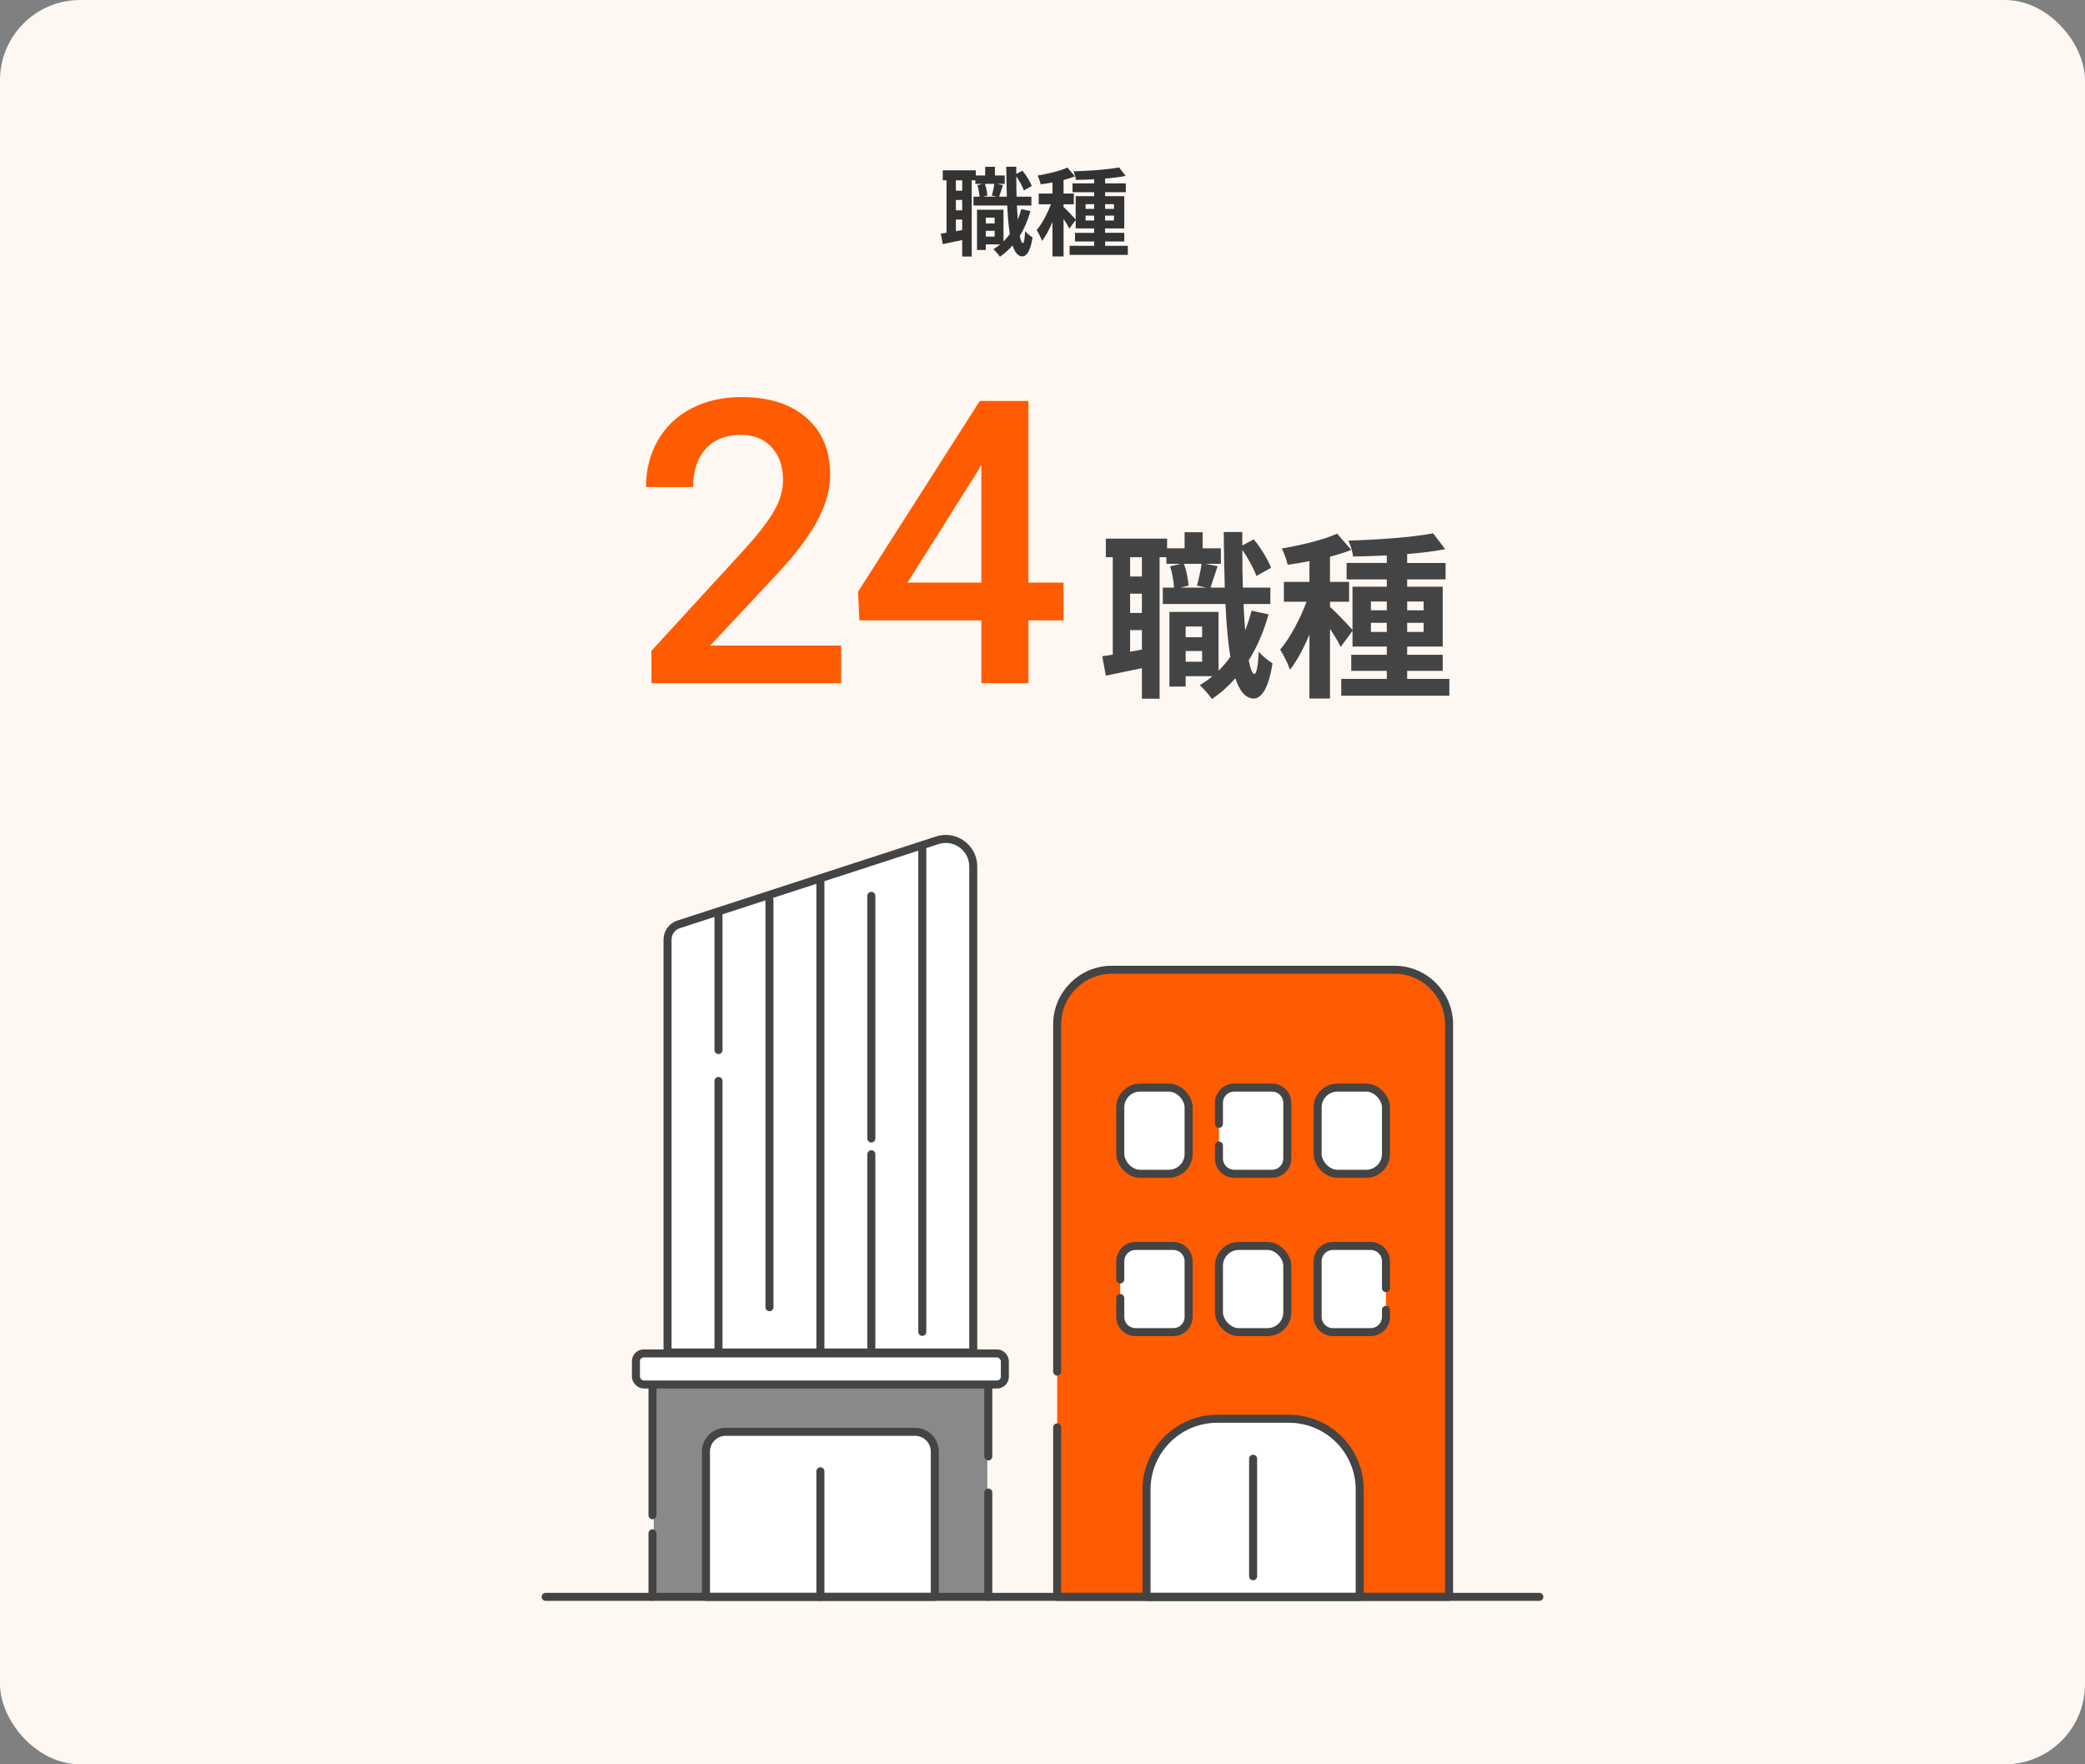 <?xml version="1.0" encoding="UTF-8"?>
<svg xmlns="http://www.w3.org/2000/svg" viewBox="0 0 520 440">
  <rect x="0" y="0" width="520" height="440" fill="#808080" stroke="none"/>
  <defs>
    <style>
      .m, .n {
        stroke: #444;
        stroke-linecap: round;
        stroke-linejoin: round;
        stroke-width: 2px;
      }

      .m, .o {
        fill: #fff;
      }

      .n {
        fill: none;
      }

      .p {
        fill: #898989;
      }

      .p, .q, .r, .s, .o, .t {
        stroke-width: 0px;
      }

      .q {
        fill: #444;
      }

      .r {
        fill: #333;
      }

      .s {
        fill: #ff5b00;
      }

      .t {
        fill: #fff7f2;
      }
    </style>
  </defs>
  <g id="a" data-name="レイヤー 13">
    <rect class="t" x="0" width="520" height="440" rx="20" ry="20"/>
    <g>
      <path class="r" d="m256.994,52.644c-.648,2.304-1.536,4.368-2.665,6.168.216,1.152.48,1.801.768,1.824.288,0,.48-1.103.576-3,.408.576,1.44,1.32,1.848,1.584-.6,3.889-1.728,4.729-2.544,4.729-1.08-.024-1.873-.984-2.448-2.736-.936,1.08-1.992,2.017-3.144,2.809-.312-.48-1.128-1.416-1.632-1.872.6-.36,1.176-.769,1.704-1.2h-3.601v1.392h-2.184v-10.032h6.601v7.896c.576-.553,1.104-1.177,1.584-1.849-.312-1.944-.528-4.344-.648-7.104h-8.425v-2.208h1.512c-.048-.792-.24-1.968-.528-2.856l1.392-.336h-1.897v-.888h-.912v19.01h-2.376v-4.104c-1.704.359-3.408.72-4.849,1.008l-.48-2.616c.432-.048.912-.12,1.416-.216v-13.081h-.936v-2.496h8.233v1.296h2.352v-2.16h2.424v2.16h2.448v2.088h-2.064l1.632.312c-.36,1.031-.696,2.111-.96,2.88h1.92c-.072-2.28-.12-4.801-.144-7.465h2.497v1.801l1.536-.816c.984,1.176,1.92,2.736,2.328,3.816l-1.968,1.103c-.336-.96-1.104-2.376-1.896-3.504,0,1.776.024,3.456.072,5.064h3.696v2.208h-3.6c.048,1.272.12,2.448.216,3.528.336-.84.624-1.728.864-2.64l2.28.504Zm-17.018-7.681h-1.584v2.592h1.584v-2.592Zm0,4.896h-1.584v2.592h1.584v-2.592Zm0,7.513v-2.616h-1.584v2.904l1.584-.288Zm5.641-11.521c.36.912.576,2.137.624,2.929l-1.08.264h3.432l-1.224-.264c.24-.841.504-2.064.624-2.929h-2.376Zm.24,8.425v1.44h2.208v-1.44h-2.208Zm2.208,4.729v-1.44h-2.208v1.44h2.208Z"/>
      <path class="r" d="m281.282,61.308v2.257h-14.521v-2.257h6.121v-1.08h-4.776v-2.16h4.776v-1.103h-4.608v-2.112l-1.584,2.16c-.288-.624-.864-1.56-1.44-2.424v9.36h-2.76v-8.617c-.768,1.849-1.68,3.553-2.616,4.753-.264-.816-.864-1.992-1.32-2.712,1.344-1.56,2.664-4.104,3.552-6.433h-3.048v-2.665h3.432v-2.784c-1.008.192-1.992.36-2.928.48-.144-.648-.48-1.608-.792-2.185,2.64-.456,5.592-1.151,7.44-1.992l1.897,2.185c-.864.336-1.824.648-2.856.912v3.384h2.568v2.665h-2.568v.695c.624.528,2.496,2.473,3.024,3.097v-5.809h4.608v-.984h-5.4v-2.208h5.4v-1.008c-1.56.072-3.096.12-4.537.144-.048-.624-.36-1.56-.624-2.136,3.937-.12,8.569-.432,11.377-.984l1.632,2.137c-1.488.288-3.264.504-5.112.647v1.2h5.16v2.208h-5.16v.984h4.776v8.041h-4.776v1.103h4.776v2.16h-4.776v1.08h5.665Zm-10.537-9.217h2.136v-1.176h-2.136v1.176Zm2.136,2.904v-1.224h-2.136v1.224h2.136Zm2.736-4.08v1.176h2.208v-1.176h-2.208Zm2.208,2.856h-2.208v1.224h2.208v-1.224Z"/>
    </g>
  </g>
  <g id="d" data-name="職種">
    <g>
      <g>
        <g>
          <g>
            <g>
              <g>
                <path class="o" d="m263.658,355.978v42.259h97.741v-142.751c0-7.53-6.105-13.635-13.635-13.635h-70.471c-7.53,0-13.635,6.105-13.635,13.635v100.492Z"/>
                <path class="o" d="m263.658,355.978v42.259h97.741v-142.751c0-7.53-6.105-13.635-13.635-13.635h-70.471c-7.53,0-13.635,6.105-13.635,13.635v86.57"/>
                <g>
                  <rect class="o" x="328.619" y="271.235" width="17.042" height="21.488" rx="4.931" ry="4.931" transform="translate(674.281 563.957) rotate(180)"/>
                  <path class="o" d="m304.007,285.686v3.223c0,2.106,1.707,3.813,3.813,3.813h9.416c2.106,0,3.813-1.707,3.813-3.813v-13.861c0-2.106-1.707-3.813-3.813-3.813h-9.416c-2.106,0-3.813,1.707-3.813,3.813v5.224"/>
                  <path class="o" d="m304.007,285.686v3.223c0,2.106,1.707,3.813,3.813,3.813h9.416c2.106,0,3.813-1.707,3.813-3.813v-13.861c0-2.106-1.707-3.813-3.813-3.813h-9.416c-2.106,0-3.813,1.707-3.813,3.813v5.224"/>
                  <rect class="o" x="279.395" y="271.235" width="17.042" height="21.488" rx="4.931" ry="4.931" transform="translate(575.832 563.957) rotate(180)"/>
                </g>
                <g>
                  <path class="o" d="m345.662,321.247v-6.706c0-2.106-1.707-3.813-3.813-3.813h-9.416c-2.106,0-3.813,1.707-3.813,3.813v13.861c0,2.106,1.707,3.813,3.813,3.813h9.416c2.106,0,3.813-1.707,3.813-3.813v-1.741"/>
                  <rect class="o" x="304.007" y="310.727" width="17.042" height="21.488" rx="4.931" ry="4.931" transform="translate(625.057 642.943) rotate(180)"/>
                  <path class="o" d="m279.395,323.718v4.684c0,2.106,1.707,3.813,3.813,3.813h9.416c2.106,0,3.813-1.707,3.813-3.813v-13.861c0-2.106-1.707-3.813-3.813-3.813h-9.416c-2.106,0-3.813,1.707-3.813,3.813v4.537"/>
                  <path class="o" d="m345.662,321.247v-6.706c0-2.106-1.707-3.813-3.813-3.813h-9.416c-2.106,0-3.813,1.707-3.813,3.813v13.861c0,2.106,1.707,3.813,3.813,3.813h9.416c2.106,0,3.813-1.707,3.813-3.813v-1.741"/>
                  <path class="o" d="m279.395,323.718v4.684c0,2.106,1.707,3.813,3.813,3.813h9.416c2.106,0,3.813-1.707,3.813-3.813v-13.861c0-2.106-1.707-3.813-3.813-3.813h-9.416c-2.106,0-3.813,1.707-3.813,3.813v4.537"/>
                </g>
                <path class="o" d="m285.945,353.825h53.167v26.782c0,9.73-7.9,17.63-17.63,17.63h-17.906c-9.73,0-17.63-7.9-17.63-17.63v-26.782h0Z" transform="translate(625.057 752.062) rotate(180)"/>
              </g>
              <g>
                <path class="o" d="m166.486,337.297h76.242v-121.214c0-4.661-4.548-7.965-8.981-6.524l-64.511,20.972c-1.64.533-2.75,2.061-2.75,3.786v102.981Z"/>
                <path class="o" d="m169.257,345.688v-.834h73.541v.73h3.44v51.702h-12.717v-37.097c0-1.446-1.172-2.618-2.618-2.618h-52.718c-1.332,0-2.412,1.08-2.412,2.412v37.407h-12.717v-51.702h6.2Z"/>
                <rect class="o" x="158.601" y="337.523" width="92.013" height="7.752" rx="1.943" ry="1.943" transform="translate(409.214 682.798) rotate(180)"/>
                <path class="o" d="m176.067,357.078h57.08v36.231c0,2.72-2.208,4.928-4.928,4.928h-47.222c-2.72,0-4.928-2.208-4.928-4.928v-36.231h0Z" transform="translate(409.214 755.315) rotate(180)"/>
              </g>
            </g>
            <path class="s" d="m263.658,355.978v42.259h97.741v-142.751c0-7.53-6.105-13.635-13.635-13.635h-70.471c-7.53,0-13.635,6.105-13.635,13.635v100.492Z"/>
            <path class="n" d="m263.658,355.978v42.259h97.741v-142.751c0-7.53-6.105-13.635-13.635-13.635h-70.471c-7.53,0-13.635,6.105-13.635,13.635v86.57"/>
            <g>
              <rect class="m" x="328.619" y="271.235" width="17.042" height="21.488" rx="4.931" ry="4.931" transform="translate(674.281 563.957) rotate(180)"/>
              <path class="o" d="m304.007,285.686v3.223c0,2.106,1.707,3.813,3.813,3.813h9.416c2.106,0,3.813-1.707,3.813-3.813v-13.861c0-2.106-1.707-3.813-3.813-3.813h-9.416c-2.106,0-3.813,1.707-3.813,3.813v5.224"/>
              <path class="n" d="m304.007,285.686v3.223c0,2.106,1.707,3.813,3.813,3.813h9.416c2.106,0,3.813-1.707,3.813-3.813v-13.861c0-2.106-1.707-3.813-3.813-3.813h-9.416c-2.106,0-3.813,1.707-3.813,3.813v5.224"/>
              <rect class="m" x="279.395" y="271.235" width="17.042" height="21.488" rx="4.931" ry="4.931" transform="translate(575.832 563.957) rotate(180)"/>
            </g>
            <g>
              <path class="o" d="m345.662,321.247v-6.706c0-2.106-1.707-3.813-3.813-3.813h-9.416c-2.106,0-3.813,1.707-3.813,3.813v13.861c0,2.106,1.707,3.813,3.813,3.813h9.416c2.106,0,3.813-1.707,3.813-3.813v-1.741"/>
              <rect class="m" x="304.007" y="310.727" width="17.042" height="21.488" rx="4.931" ry="4.931" transform="translate(625.057 642.943) rotate(180)"/>
              <path class="o" d="m279.395,323.718v4.684c0,2.106,1.707,3.813,3.813,3.813h9.416c2.106,0,3.813-1.707,3.813-3.813v-13.861c0-2.106-1.707-3.813-3.813-3.813h-9.416c-2.106,0-3.813,1.707-3.813,3.813v4.537"/>
              <path class="n" d="m345.662,321.247v-6.706c0-2.106-1.707-3.813-3.813-3.813h-9.416c-2.106,0-3.813,1.707-3.813,3.813v13.861c0,2.106,1.707,3.813,3.813,3.813h9.416c2.106,0,3.813-1.707,3.813-3.813v-1.741"/>
              <path class="n" d="m279.395,323.718v4.684c0,2.106,1.707,3.813,3.813,3.813h9.416c2.106,0,3.813-1.707,3.813-3.813v-13.861c0-2.106-1.707-3.813-3.813-3.813h-9.416c-2.106,0-3.813,1.707-3.813,3.813v4.537"/>
            </g>
            <path class="m" d="m285.945,353.825h53.167v26.782c0,9.73-7.9,17.63-17.63,17.63h-17.906c-9.73,0-17.63-7.9-17.63-17.63v-26.782h0Z" transform="translate(625.057 752.062) rotate(180)"/>
          </g>
          <line class="m" x1="312.528" y1="363.788" x2="312.528" y2="393.109"/>
        </g>
        <g>
          <path class="n" d="m166.486,337.297h76.242v-121.214c0-4.661-4.548-7.965-8.981-6.524l-64.511,20.972c-1.64.533-2.75,2.061-2.75,3.786v102.981Z"/>
          <line class="n" x1="230.021" y1="211.292" x2="230.021" y2="332.157"/>
          <path class="n" d="m217.314,223.411v60.512-60.512Z"/>
          <line class="n" x1="217.314" y1="287.852" x2="217.314" y2="335.971"/>
          <line class="n" x1="204.607" y1="219.604" x2="204.607" y2="337.114"/>
          <line class="n" x1="191.9" y1="224.445" x2="191.9" y2="325.995"/>
          <path class="p" d="m169.257,345.688v-.834h73.541v.73h3.44v51.702h-12.717v-37.097c0-1.446-1.172-2.618-2.618-2.618h-52.718c-1.332,0-2.412,1.08-2.412,2.412v37.407h-12.717v-51.702h6.2Z"/>
          <line class="n" x1="179.193" y1="228.267" x2="179.193" y2="261.87"/>
          <line class="n" x1="179.193" y1="269.575" x2="179.193" y2="337.052"/>
          <rect class="n" x="158.601" y="337.523" width="92.013" height="7.752" rx="1.943" ry="1.943" transform="translate(409.214 682.798) rotate(180)"/>
          <line class="n" x1="246.483" y1="372.216" x2="246.483" y2="398.237"/>
          <line class="n" x1="246.483" y1="345.429" x2="246.483" y2="363.215"/>
          <line class="n" x1="162.732" y1="382.386" x2="162.732" y2="398.237"/>
          <line class="n" x1="162.732" y1="345.429" x2="162.732" y2="377.886"/>
          <path class="n" d="m176.067,357.078h57.08v36.231c0,2.72-2.208,4.928-4.928,4.928h-47.222c-2.72,0-4.928-2.208-4.928-4.928v-36.231h0Z" transform="translate(409.214 755.315) rotate(180)"/>
          <line class="m" x1="204.607" y1="366.918" x2="204.607" y2="398.237"/>
        </g>
      </g>
      <line class="n" x1="383.914" y1="398.237" x2="136.086" y2="398.237"/>
    </g>
    <g>
      <path class="s" d="m209.795,170.376h-47.325v-8.072l23.445-25.572c3.384-3.771,5.793-6.92,7.227-9.45,1.434-2.529,2.151-5.067,2.151-7.614,0-3.351-.942-6.058-2.828-8.121-1.885-2.062-4.423-3.094-7.613-3.094-3.803,0-6.752,1.16-8.846,3.481-2.095,2.32-3.142,5.495-3.142,9.523h-11.747c0-4.285.974-8.146,2.924-11.577,1.95-3.433,4.737-6.099,8.363-8.001,3.625-1.9,7.807-2.852,12.544-2.852,6.832,0,12.222,1.716,16.17,5.148,3.947,3.432,5.921,8.178,5.921,14.236,0,3.513-.991,7.194-2.973,11.045-1.981,3.852-5.229,8.227-9.74,13.125l-17.209,18.417h32.678v9.378Z"/>
      <path class="s" d="m256.494,145.288h8.749v9.426h-8.749v15.662h-11.747v-15.662h-30.406l-.338-7.154,30.357-47.566h12.133v45.295Zm-30.164,0h18.418v-29.391l-.87,1.547-17.547,27.844Z"/>
      <path class="q" d="m316.381,153.222c-1.203,4.277-2.852,8.109-4.945,11.451.401,2.139.891,3.342,1.426,3.387.535,0,.891-2.05,1.069-5.57.757,1.069,2.673,2.451,3.431,2.941-1.114,7.218-3.208,8.777-4.723,8.777-2.005-.045-3.476-1.827-4.545-5.08-1.738,2.006-3.698,3.743-5.837,5.214-.579-.892-2.094-2.629-3.03-3.476,1.114-.668,2.183-1.426,3.164-2.228h-6.684v2.584h-4.054v-18.624h12.252v14.658c1.069-1.024,2.05-2.183,2.941-3.431-.579-3.608-.98-8.065-1.203-13.188h-15.639v-4.099h2.807c-.089-1.471-.445-3.654-.98-5.303l2.584-.624h-3.519v-1.648h-1.693v35.288h-4.411v-7.618c-3.163.668-6.327,1.336-9,1.871l-.891-4.856c.802-.09,1.693-.224,2.628-.401v-24.283h-1.737v-4.634h15.282v2.406h4.367v-4.01h4.5v4.01h4.545v3.876h-3.832l3.03.58c-.668,1.916-1.292,3.921-1.782,5.347h3.564c-.134-4.233-.223-8.911-.267-13.857h4.634v3.342l2.852-1.515c1.827,2.184,3.564,5.079,4.322,7.084l-3.653,2.05c-.624-1.782-2.05-4.411-3.52-6.505,0,3.297.044,6.416.133,9.401h6.862v4.099h-6.683c.089,2.361.223,4.545.401,6.55.624-1.56,1.158-3.208,1.604-4.901l4.232.935Zm-31.59-14.258h-2.94v4.812h2.94v-4.812Zm0,9.09h-2.94v4.811h2.94v-4.811Zm0,13.945v-4.856h-2.94v5.392l2.94-.535Zm10.471-21.387c.668,1.693,1.069,3.966,1.158,5.436l-2.005.49h6.372l-2.272-.49c.446-1.56.936-3.832,1.159-5.436h-4.411Zm.445,15.64v2.673h4.1v-2.673h-4.1Zm4.1,8.777v-2.673h-4.1v2.673h4.1Z"/>
      <path class="q" d="m361.466,169.307v4.189h-26.956v-4.189h11.362v-2.005h-8.867v-4.01h8.867v-2.05h-8.555v-3.921l-2.941,4.01c-.534-1.158-1.603-2.897-2.673-4.5v17.377h-5.124v-15.996c-1.426,3.432-3.119,6.595-4.856,8.822-.49-1.515-1.605-3.698-2.451-5.035,2.495-2.896,4.946-7.618,6.594-11.94h-5.659v-4.945h6.372v-5.169c-1.872.356-3.698.668-5.436.892-.267-1.203-.891-2.985-1.47-4.055,4.901-.847,10.381-2.139,13.812-3.698l3.519,4.055c-1.604.623-3.386,1.203-5.302,1.693v6.282h4.767v4.945h-4.767v1.292c1.158.981,4.634,4.59,5.614,5.748v-10.783h8.555v-1.826h-10.025v-4.1h10.025v-1.871c-2.896.134-5.748.223-8.421.268-.089-1.158-.668-2.897-1.159-3.966,7.307-.223,15.906-.802,21.12-1.826l3.03,3.965c-2.763.535-6.06.935-9.49,1.203v2.228h9.579v4.1h-9.579v1.826h8.866v14.927h-8.866v2.05h8.866v4.01h-8.866v2.005h10.515Zm-19.56-17.109h3.965v-2.184h-3.965v2.184Zm3.965,5.392v-2.272h-3.965v2.272h3.965Zm5.08-7.575v2.184h4.099v-2.184h-4.099Zm4.099,5.303h-4.099v2.272h4.099v-2.272Z"/>
    </g>
  </g>
</svg>
